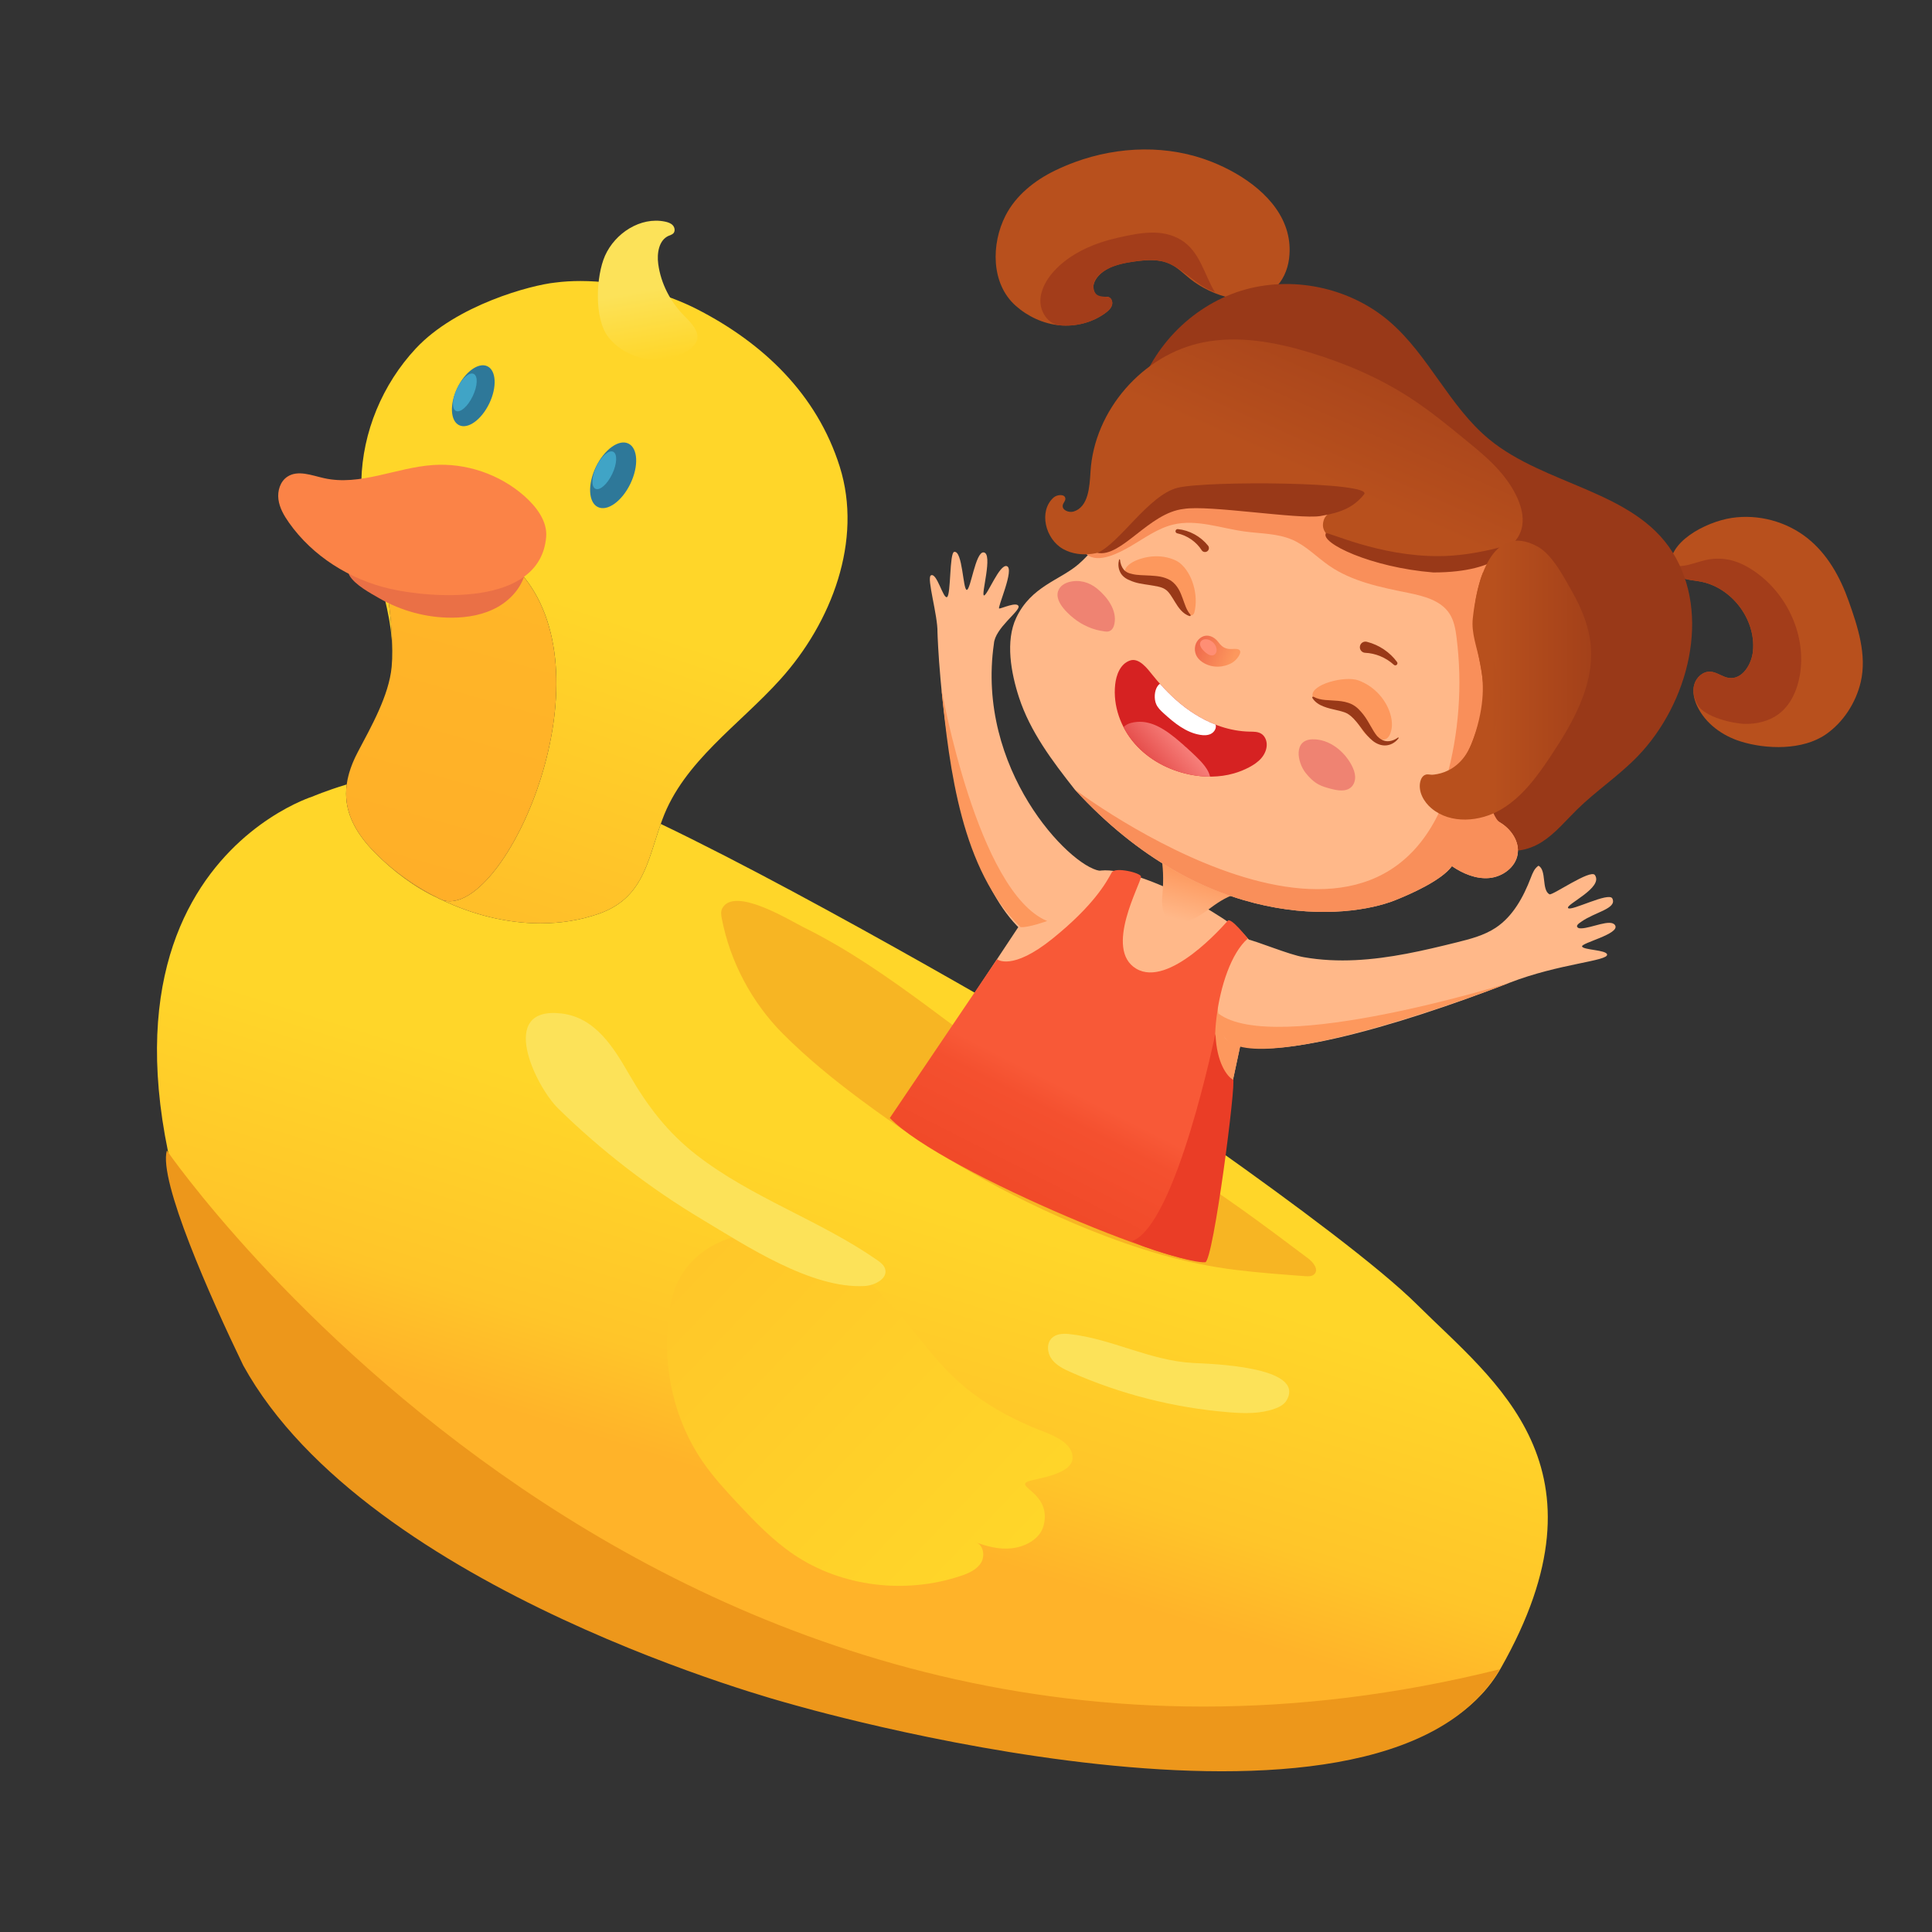 <?xml version="1.0" encoding="UTF-8"?> <!-- Creator: CorelDRAW 2020 (64-Bit) --> <svg xmlns="http://www.w3.org/2000/svg" xmlns:xlink="http://www.w3.org/1999/xlink" xmlns:xodm="http://www.corel.com/coreldraw/odm/2003" xml:space="preserve" width="800px" height="800px" style="shape-rendering:geometricPrecision; text-rendering:geometricPrecision; image-rendering:optimizeQuality; fill-rule:evenodd; clip-rule:evenodd" viewBox="0 0 800 800"><rect x="0" y="0" width="800" height="800" fill="#333333" stroke="none"/> <defs> <style type="text/css"> <![CDATA[ .fil26 {fill:#2E7899;fill-rule:nonzero} .fil27 {fill:#40A4C6;fill-rule:nonzero} .fil10 {fill:#993918;fill-rule:nonzero} .fil9 {fill:#A33D1A;fill-rule:nonzero} .fil8 {fill:#B8501D;fill-rule:nonzero} .fil18 {fill:#D62222;fill-rule:nonzero} .fil6 {fill:#EA3D26;fill-rule:nonzero} .fil29 {fill:#EA7046;fill-rule:nonzero} .fil1 {fill:#ED971B;fill-rule:nonzero} .fil15 {fill:#EF8372;fill-rule:nonzero} .fil2 {fill:#F7B523;fill-rule:nonzero} .fil11 {fill:#F98F5A;fill-rule:nonzero} .fil30 {fill:#FB8347;fill-rule:nonzero} .fil31 {fill:#FCE259;fill-rule:nonzero} .fil4 {fill:#FD985D;fill-rule:nonzero} .fil17 {fill:#FF8E74;fill-rule:nonzero} .fil3 {fill:#FFB889;fill-rule:nonzero} .fil23 {fill:#FFC36C;fill-rule:nonzero} .fil19 {fill:white;fill-rule:nonzero} .fil5 {fill:url(#id0)} .fil14 {fill:url(#id1)} .fil16 {fill:url(#id2)} .fil13 {fill:url(#id3)} .fil0 {fill:url(#id4)} .fil24 {fill:url(#id5)} .fil12 {fill:url(#id6)} .fil7 {fill:url(#id7)} .fil20 {fill:url(#id8)} .fil25 {fill:url(#id9)} .fil22 {fill:url(#id10)} .fil21 {fill:url(#id11)} .fil28 {fill:url(#id12)} ]]> </style> <linearGradient id="id0" gradientUnits="userSpaceOnUse" x1="469.24" y1="417.19" x2="416.92" y2="519.63"> <stop offset="0" style="stop-opacity:1; stop-color:#F85937"></stop> <stop offset="0.369" style="stop-opacity:1; stop-color:#F85937"></stop> <stop offset="0.467" style="stop-opacity:1; stop-color:#F4502F"></stop> <stop offset="0.929" style="stop-opacity:1; stop-color:#EF4726"></stop> <stop offset="1" style="stop-opacity:1; stop-color:#EF4726"></stop> </linearGradient> <linearGradient id="id1" gradientUnits="userSpaceOnUse" x1="609.04" y1="276.08" x2="676.74" y2="276.08"> <stop offset="0" style="stop-opacity:1; stop-color:#B8501D"></stop> <stop offset="0.122" style="stop-opacity:1; stop-color:#B8501D"></stop> <stop offset="1" style="stop-opacity:1; stop-color:#993918"></stop> </linearGradient> <linearGradient id="id2" gradientUnits="userSpaceOnUse" x1="510.35" y1="273.7" x2="495.22" y2="267.55"> <stop offset="0" style="stop-opacity:1; stop-color:#FD985D"></stop> <stop offset="1" style="stop-opacity:1; stop-color:#EF6A4C"></stop> </linearGradient> <linearGradient id="id3" gradientUnits="userSpaceOnUse" xlink:href="#id1" x1="610.1" y1="284.6" x2="679.33" y2="284.6"> </linearGradient> <linearGradient id="id4" gradientUnits="userSpaceOnUse" x1="397.87" y1="426.76" x2="327.55" y2="652.62"> <stop offset="0" style="stop-opacity:1; stop-color:#FFD629"></stop> <stop offset="0.302" style="stop-opacity:1; stop-color:#FFD629"></stop> <stop offset="0.698" style="stop-opacity:1; stop-color:#FFC529"></stop> <stop offset="0.871" style="stop-opacity:1; stop-color:#FFB329"></stop> <stop offset="1" style="stop-opacity:1; stop-color:#FFB329"></stop> </linearGradient> <linearGradient id="id5" gradientUnits="userSpaceOnUse" x1="389.02" y1="426.76" x2="308.07" y2="652.62"> <stop offset="0" style="stop-opacity:1; stop-color:#FFB628"></stop> <stop offset="0.302" style="stop-opacity:1; stop-color:#FFB628"></stop> <stop offset="0.698" style="stop-opacity:1; stop-color:#FFB128"></stop> <stop offset="0.871" style="stop-opacity:1; stop-color:#FFAB28"></stop> <stop offset="1" style="stop-opacity:1; stop-color:#FFAB28"></stop> </linearGradient> <linearGradient id="id6" gradientUnits="userSpaceOnUse" x1="529.29" y1="219.99" x2="586.65" y2="89.14"> <stop offset="0" style="stop-opacity:1; stop-color:#B8501D"></stop> <stop offset="0.188" style="stop-opacity:1; stop-color:#B8501D"></stop> <stop offset="0.545" style="stop-opacity:1; stop-color:#A9451B"></stop> <stop offset="1" style="stop-opacity:1; stop-color:#993918"></stop> </linearGradient> <linearGradient id="id7" gradientUnits="userSpaceOnUse" x1="495.42" y1="382.76" x2="500.68" y2="362.76"> <stop offset="0" style="stop-opacity:1; stop-color:#FFB889"></stop> <stop offset="1" style="stop-opacity:1; stop-color:#FD985D"></stop> </linearGradient> <linearGradient id="id8" gradientUnits="userSpaceOnUse" x1="490.18" y1="307.27" x2="468.13" y2="327.19"> <stop offset="0" style="stop-opacity:1; stop-color:#F7807B"></stop> <stop offset="1" style="stop-opacity:1; stop-color:#D62222"></stop> </linearGradient> <linearGradient id="id9" gradientUnits="userSpaceOnUse" x1="218.12" y1="248.12" x2="164.64" y2="437.41"> <stop offset="0" style="stop-opacity:1; stop-color:#FFB628"></stop> <stop offset="1" style="stop-opacity:1; stop-color:#FFAB28"></stop> </linearGradient> <linearGradient id="id10" gradientUnits="userSpaceOnUse" x1="233.46" y1="248.12" x2="169.01" y2="437.41"> <stop offset="0" style="stop-opacity:1; stop-color:#FFD629"></stop> <stop offset="1" style="stop-opacity:1; stop-color:#FFB329"></stop> </linearGradient> <linearGradient id="id11" gradientUnits="userSpaceOnUse" x1="415.8" y1="648.39" x2="143.45" y2="388.05"> <stop offset="0" style="stop-opacity:1; stop-color:#FFD629"></stop> <stop offset="0.541" style="stop-opacity:1; stop-color:#FFC529"></stop> <stop offset="1" style="stop-opacity:1; stop-color:#FFB329"></stop> </linearGradient> <linearGradient id="id12" gradientUnits="userSpaceOnUse" x1="271.62" y1="149.67" x2="262.03" y2="94.13"> <stop offset="0" style="stop-opacity:1; stop-color:#FFD629"></stop> <stop offset="0.529" style="stop-opacity:1; stop-color:#FCE259"></stop> <stop offset="1" style="stop-opacity:1; stop-color:#FCE259"></stop> </linearGradient> </defs> <g id="Слой_x0020_1">  <path class="fil0" d="M507.07 732c-83.94,0 -180.3,-27.04 -180.3,-27.04 0,0 -174,-46.16 -225.73,-139.91 -95.23,-196.98 28.39,-235.23 28.39,-235.23 0,0 5.36,-2.35 14.14,-5 -0.18,1.3 -0.27,2.57 -0.26,3.84 0.01,8.51 4.02,16.33 11.86,24.33 0.03,0.03 0.06,0.06 0.09,0.1l0.01 0c7.25,7.38 16.88,14.67 25.81,18.63 0.54,0.33 1.09,0.6 1.65,0.81 12.83,6.18 27.07,9.8 41.08,9.8 8.25,0 16.42,-1.25 24.17,-3.97 18.13,-6.37 20.1,-21.37 25.62,-37.19 66.43,31.77 170.52,93.39 170.52,93.39 0,0 110.9,74.07 142.83,105.81 31.92,31.75 81.87,67.01 34.45,150.48 -17.82,31.37 -63.82,41.15 -114.33,41.15z"></path> <path class="fil1" d="M69.09 476.41c-3.52,12.36 17.93,60.65 31.63,88.98 51.73,93.74 225.72,139.91 225.72,139.91 0,0 244.28,71.89 294.63,-14.11 -344.9,86 -551.98,-214.78 -551.98,-214.78z"></path> <path class="fil2" d="M511.84 525.86c9.5,1.16 19.04,1.86 28.58,2.57 1.36,0.1 2.92,0.13 3.86,-0.86 1.83,-1.89 -0.44,-4.87 -2.55,-6.45 -18.35,-13.8 -36.75,-27.61 -56.4,-39.49 -16.74,-10.13 -34.34,-18.8 -50.95,-29.14 -34.71,-21.62 -64.84,-50.37 -101.7,-68.56 -5.63,-2.79 -28.66,-17.1 -33.63,-7.77 -0.66,1.25 -0.44,2.75 -0.18,4.14 3.43,17.89 12.46,34.86 25.31,47.75 9.88,9.92 20.8,18.81 32.01,27.17 29.06,21.7 60.92,40.3 94.58,53.9 19.57,7.91 40.06,14.19 61.07,16.74z"></path> <path class="fil3" d="M369.95 461.92l52.74 -79.59c0,0 24.63,-20.49 30.51,-21.23 12.96,-5.1 56.46,18.25 64.02,28.2 3.83,4.4 0.29,25.27 0.29,25.27l-12.43 58.2 -30.59 41.15 -104.54 -52z"></path> <path class="fil3" d="M455.28 360.56c-12.7,-2.09 -51.21,-42.2 -43.72,-94.05 0.44,-6.42 10.9,-13.5 10.2,-15.5 -0.69,-2 -6.97,0.97 -8,0.97 -1.02,0 6.57,-16.64 3.09,-17.57 -3.01,-0.81 -7.9,11.95 -9.37,12.15 -1.47,0.21 3.9,-17.56 -0.22,-17.83 -3.34,-0.23 -5.33,15.52 -6.94,15.52 -1.62,0 -1.69,-16.39 -5.22,-15.73 -1.97,0.38 -1.32,17.73 -2.94,18.7 -1.61,0.97 -4.24,-10.42 -6.72,-8.95 -1.8,1.06 2.9,16.56 2.75,23.55 0.18,5.35 3.75,108.96 42.99,129.24 7.49,0.65 30.02,-29.93 24.1,-30.5z"></path> <path class="fil4" d="M433.6 381.37c-28.95,-12.06 -43.76,-96.08 -43.76,-96.08 3.3,33.2 8.35,75.09 32.74,98.62 3.25,0.28 11.02,-2.54 11.02,-2.54z"></path> <path class="fil4" d="M505.08 472.77l12.43 -58.2c0,0 3.54,-20.87 -0.29,-25.27 -1.14,-1.51 -2.94,-3.36 -5.23,-5.39 -10.03,12.92 -18.16,27.49 -20.3,43.7 -2.13,16.22 1.92,33.5 13.39,45.16z"></path> <path class="fil3" d="M561.26 397.56c14.23,-0.68 28.21,-3.93 42.03,-7.37 5.58,-1.38 11.27,-2.86 16.06,-6.03 7.14,-4.74 11.46,-12.71 14.53,-20.72 0.72,-1.87 1.49,-3.89 3.19,-4.97 3.43,1.86 1.19,10.05 4.53,11.84 1.17,0.62 17,-10.55 18.81,-7.97 3.68,5.24 -12.21,12.17 -11.1,13.67 1.11,1.51 16.93,-6.84 18.33,-3.96 2.04,4.21 -7.15,5.55 -12.92,9.66 -1.03,0.72 -2.36,1.61 -1.38,2.4 0.38,0.3 0.93,0.31 1.42,0.3 4.19,-0.08 12.21,-4.08 13.99,-1.31 2.33,3.61 -14.28,7.38 -13.65,8.84 0.63,1.46 9.92,1.36 10.36,3.26 0.63,2.77 -19.82,3.75 -40.37,11.73 -46.14,17.94 -105.37,35.5 -117.85,22.92 -3.82,-10.05 -4.91,-21.74 0.72,-30.86 2.41,-3.88 2.27,-11.66 7.35,-10.43 6.18,1.5 18.15,6.66 24.56,7.79 7.05,1.24 14.25,1.56 21.39,1.21z"></path> <path class="fil5" d="M368.46 462.93c1.49,-2.15 44.38,-65.73 44.38,-65.73 0,0 6.11,5.11 23.06,-8.58 16.96,-13.7 22.21,-23.21 24.43,-27.34 1.32,-2.45 12.15,0.15 12.13,1.71 -0.04,2.95 -15.5,30.05 -1.98,38.12 13.52,8.07 36.04,-17.73 37.93,-19.87 1.32,-1.49 8.28,7.39 8.28,7.39 -13.61,11.8 -18.28,54.85 -7.99,61.25 1.51,-0.23 -8.37,47.16 -9.45,71.15 -0.39,8.72 -109.07,-35.44 -130.79,-58.1z"></path> <path class="fil6" d="M468.77 513.92c3.61,2.51 25.9,9.29 30.3,8.74 3.37,-0.41 13.03,-75.79 11.5,-75.58 -2.47,-1.32 -6.81,-7.02 -7.27,-18.96 0.09,-1.28 -16.06,79.04 -34.53,85.8z"></path> <path class="fil7" d="M481.32 370.68c-0.31,3.42 -0.26,7.29 2.3,9.57 2.49,2.22 6.36,2.08 9.43,0.78 3.07,-1.3 5.79,-3.29 8.47,-5.27 7.68,-5.67 12.97,-7.54 27.63,-7.41 1.54,0.02 3.06,-0.55 4.36,-1.36 1.3,-0.8 2.32,-2.25 2.18,-3.77 -0.16,-1.84 -1.84,-3.15 -3.46,-4.04 -5.56,-3.08 -11.95,-4.2 -17.95,-6.27 -12.81,-4.43 -23.82,-13.17 -36.75,-17.2 -1.01,-0.31 -2.07,-0.6 -3.09,-0.36 -1.57,0.37 -2.64,1.91 -2.94,3.49 -0.29,1.58 12.24,4.47 9.82,31.84z"></path> <path class="fil8" d="M717.01 214.47c11.04,-1.68 22.71,1.44 31.44,8.4 8.29,6.6 13.54,16.13 17.03,25.98 3.76,10.58 7.62,22.24 5.03,33.49 -1.98,8.56 -7.24,16.79 -14.53,21.79 -9.54,6.56 -24.49,6.23 -35.18,2.9 -7.59,-2.36 -14.6,-7.41 -18.01,-14.6 -1.31,-2.77 -2.07,-5.97 -1.25,-8.93 0.82,-2.96 3.56,-5.52 6.63,-5.37 2.71,0.12 4.98,2.19 7.67,2.58 5.54,0.83 9.5,-5.55 10.03,-11.14 1.26,-13.32 -9.1,-26.72 -22.31,-28.86 -4.05,-0.65 -9.61,-0.9 -11.67,-5.09 -2.05,-10.89 14.27,-19.49 25.12,-21.15z"></path> <path class="fil9" d="M691.89 235.62c2.06,4.19 7.62,4.44 11.67,5.09 13.21,2.14 23.57,15.54 22.31,28.86 -0.53,5.59 -4.49,11.97 -10.03,11.14 -2.69,-0.39 -4.96,-2.46 -7.67,-2.58 -3.07,-0.15 -5.81,2.41 -6.63,5.37 -0.82,2.96 -0.05,5.5 1.36,8.22 2.71,5.23 14.89,7.96 19.74,8.03 4.85,0.07 9.83,-1.11 13.74,-3.98 5.13,-3.78 7.88,-10.08 8.93,-16.37 2.68,-16.07 -5.08,-33.16 -18.4,-42.54 -3.18,-2.24 -6.69,-4.09 -10.49,-4.97 -2.94,-0.67 -6.02,-0.75 -8.99,-0.22 -4.13,0.74 -8.06,2.66 -12.25,2.77 -1.69,0.05 -2.71,-0.4 -3.29,1.18z"></path> <path class="fil8" d="M532.99 95.94c-3.85,-13.85 -17.96,-23.63 -31.07,-28.86 -18.12,-7.24 -38.63,-6.63 -56.82,0.04 -2.8,1.03 -5.55,2.2 -8.24,3.5 -8.46,4.1 -16.21,10.28 -20.49,18.64 -5.96,11.67 -6.11,28.15 4.17,37.31 5.04,4.49 11.47,7.49 18.19,8.13 6.72,0.63 13.7,-1.15 19.11,-5.18 1.15,-0.87 2.3,-1.92 2.65,-3.32 0.35,-1.4 -0.45,-3.16 -1.89,-3.32 -0.68,-0.09 -1.35,0.21 -2.04,0.26 -1.93,0.15 -3.61,-1.67 -3.81,-3.6 -0.19,-1.92 0.78,-3.81 2.07,-5.25 3.7,-4.14 9.61,-5.31 15.11,-6.04 4.91,-0.64 10.13,-1.06 14.6,1.05 3.14,1.48 5.6,4.05 8.32,6.21 8.84,7.03 25.1,12.75 34.72,4.14 3.54,-3.17 5.6,-7.79 6.2,-12.5 0.51,-3.99 0.19,-7.73 -0.78,-11.21z"></path> <path class="fil9" d="M503.09 121.01c-7.71,-2.67 -12.51,-9.45 -19.99,-12.25 -4.27,-1.59 -9,-1.14 -13.51,-0.46 -4.52,0.68 -9.16,1.63 -12.9,4.26 -2.03,1.43 -4.09,3.64 -3.9,6.3 0.3,4.02 2.91,3.88 5.93,4.12 1.52,0.11 2.09,1.94 1.77,3.22 -0.35,1.4 -1.5,2.45 -2.65,3.32 -5.41,4.03 -12.39,5.81 -19.11,5.18 -4.63,-0.45 -7.93,-5.36 -7.93,-10 0.01,-4.65 2.5,-8.98 5.62,-12.42 6.97,-7.65 17.16,-11.82 27.08,-13.99 8.51,-1.87 17.72,-3.74 25.61,1.1 7.79,4.78 9.51,14.29 13.98,21.62z"></path> <path class="fil10" d="M470.36 166.1c5.49,-21.24 22.49,-39.12 43.43,-45.67 20.94,-6.54 45.11,-1.52 61.7,12.82 16.13,13.93 24.71,35.13 41.16,48.67 23.23,19.12 59.86,21.21 75.87,46.68 16.15,25.72 6.74,62.59 -14.31,84.48 -7.77,8.07 -17.25,14.33 -25.24,22.18 -4.7,4.62 -8.94,9.83 -14.49,13.37 -5.56,3.55 -12.98,5.13 -18.71,1.87 -9.4,-5.37 -8.47,-19.37 -4.12,-29.28 5.55,-12.63 14.65,-24.1 16.35,-37.79 2.16,-17.4 -8.1,-33.72 -18.49,-47.84 -17.94,-24.39 -39.98,-48.93 -69.65,-54.97 -18.86,-3.84 -38.47,0.37 -57.61,-1.61 -8.26,-0.86 -17.14,-3.36 -21.87,-10.19 1.61,-1.54 4.38,-1.17 5.98,-2.72z"></path> <path class="fil3" d="M421.94 288.77c4.61,14.17 13.79,26.33 23.01,38.05 54.05,59.1 112.42,54.12 132.96,45.86 6.2,-2.49 18.96,-8.08 23.3,-14.02 4.56,3.09 9.96,5.4 15.45,4.91 5.49,-0.5 10.91,-4.43 11.76,-9.87 0.82,-5.26 -2.72,-10.4 -7.29,-13.13 -4.56,-2.71 -9.98,-3.51 -15.24,-4.26 0.5,-5.74 4.52,-10.46 8.22,-14.87 8.49,-10.13 16.43,-21.21 19.63,-34.02 4.59,-18.33 -1.38,-38.27 -12.9,-53.24 -11.53,-14.97 -28.08,-25.42 -45.52,-32.72 -10.2,-4.25 -20.99,-7.56 -32.04,-7.64 -9.22,-0.06 -18.28,2.11 -27.22,4.35 -11.44,2.88 -22.84,5.89 -34.21,9.02 -9.87,2.72 -12.36,3.68 -20.2,10.68 -5.1,4.55 -9.86,11.29 -15.12,15.8 -7.74,6.62 -19.54,9.11 -25.72,22.11 -4.59,9.69 -2.16,22.89 1.13,32.99z"></path> <path class="fil11" d="M601.13 322.57c-2.25,2.72 9.22,-8.97 8.73,-3.23 5.26,0.75 6.71,18.52 11.27,21.23 4.57,2.73 8.11,7.87 7.29,13.13 -0.85,5.44 -6.27,9.37 -11.76,9.87 -5.49,0.49 -10.89,-1.82 -15.45,-4.91 -4.34,5.94 -17.1,11.53 -23.3,14.02 -20.54,8.26 -78.91,13.24 -132.96,-45.86 0,0 126.79,95.84 156.18,-4.25z"></path> <path class="fil11" d="M468.04 226.25c5.76,-3.33 11.25,-7.47 17.72,-9.03 9.7,-2.33 19.66,1.49 29.54,2.85 6.7,0.93 13.71,0.75 19.91,3.47 5.68,2.5 10.07,7.19 15.19,10.72 9.55,6.59 21.31,8.92 32.69,11.23 6.42,1.31 13.5,3.09 17.09,8.57 1.92,2.94 2.53,6.51 2.96,10 2.47,19.55 1,39.61 -4.3,58.59 7.29,4.05 16.61,1.56 23.59,-2.99 10.26,-6.68 17.46,-17.34 21.89,-28.76 3.43,-8.81 5.36,-18.37 4.22,-27.75 -2.2,-18.09 -15.2,-32.83 -28.44,-45.33 -17.82,-16.81 -37.72,-32.21 -60.92,-40.09 -11.27,-3.82 -23.12,-5.8 -35,-6.57 -8.19,-0.53 -16.58,-0.47 -24.38,2.08 -7.75,2.53 -14.51,7.39 -20.87,12.48 -10.06,8.04 -19.54,16.95 -27.04,27.42 -2.99,4.17 -7.06,12.07 -1.95,16.39 4.82,4.08 13.72,-0.75 18.1,-3.28z"></path> <path class="fil12" d="M624.16 199.07c-4.63,-6.51 -10.89,-11.66 -17.07,-16.72 -7.49,-6.13 -15,-12.29 -23.12,-17.57 -12.86,-8.37 -27.12,-14.45 -41.82,-18.88 -14.24,-4.29 -29.39,-7.05 -43.98,-4.12 -24.96,5 -45.11,28.15 -46.62,53.57 -0.38,6.34 -0.86,14.47 -6.9,16.44 -2.04,0.66 -5.05,-0.57 -4.57,-2.66 0.2,-0.9 1.03,-1.61 1.06,-2.53 0.07,-2.1 -3.34,-1.96 -4.91,-0.55 -6.26,5.66 -3.39,17.19 3.99,21.29 7.37,4.09 16.88,2.05 23.9,-2.63 4.54,-3.02 8.37,-7.05 13.03,-9.89 11.62,-7.13 26.35,-5.93 39.85,-4.01 13.5,1.92 27.81,4.22 40.33,-1.17 -2.56,1.4 -7.93,1.95 -9.14,5.58 -1.21,3.63 0.53,5.67 3.34,8.27 2.82,2.59 6.5,3.99 10.1,5.27 12.09,4.35 24.71,8.22 37.55,7.53 9.98,-0.54 22.02,-4.45 28.48,-12.6 5.94,-7.5 1.53,-17.56 -3.5,-24.62z"></path> <path class="fil10" d="M564.83 204.72c-4.26,5.21 -9.11,7.48 -18.07,8.96 -8.97,1.48 -46.44,-4.7 -56.58,-2.94 -14.4,1.53 -25.8,20.27 -35.79,18.18 9.1,-3.8 21.2,-23.91 33.2,-26.93 11.99,-3.01 81.5,-2.5 77.24,2.73z"></path> <path class="fil10" d="M549.02 220.83c0.54,-0.89 21.84,9.6 46.82,9.45 14.99,0 30.58,-5.16 30.58,-5.16 0,0 -3.98,11.92 -32.93,11.92 -25.87,-2.09 -46.85,-12.22 -44.47,-16.21z"></path> <path class="fil13" d="M610.44 253.11c-1.1,12.86 5.13,25.59 3.69,38.41 -0.54,4.76 -2.11,9.33 -3.81,13.8 -1.49,3.95 -3.15,7.94 -5.98,11.07 -2.83,3.14 -7.08,5.3 -11.24,4.58 -0.91,-0.16 -1.86,-0.46 -2.76,-0.19 -1.24,0.35 -1.97,1.68 -2.25,2.94 -0.9,4.1 1.46,8.32 4.67,11.01 7.87,6.58 20.02,5.65 28.84,0.43 8.83,-5.21 15.04,-13.83 20.71,-22.38 8.97,-13.49 17.6,-28.62 16.44,-44.79 -0.58,-8.04 -3.61,-15.63 -7.55,-22.6 -3.32,-5.87 -8.26,-15.56 -14.34,-18.97 -19.64,-10.98 -25.55,16.42 -26.42,26.69z"></path> <path class="fil14" d="M590.34 320.78c0,0 24.24,14.36 31.22,-30.98 1.63,-10.35 -13.08,-34.38 -7.42,-52.54 -0.04,-0.14 -0.06,-0.22 -0.06,-0.22 0,0 -2.85,6.32 -4.22,18.97 -1.38,12.63 9.64,22.04 0.46,49.31 -5.52,17.56 -19.98,15.46 -19.98,15.46z"></path> <path class="fil15" d="M540.66 320.08c1.51,1.9 3.27,3.66 5.41,4.79 1.52,0.8 3.19,1.27 4.84,1.71 2.91,0.78 6.41,1.4 8.61,-0.66 1.17,-1.1 1.68,-2.79 1.61,-4.39 -0.08,-1.61 -0.67,-3.15 -1.41,-4.58 -3.09,-5.93 -9.32,-10.96 -16.23,-10.81 -7.97,0.16 -6.39,9.45 -2.83,13.94z"></path> <path class="fil15" d="M454.28 243.73c-3.32,-2.71 -7.46,-3.84 -11.65,-2.72 -1.36,0.37 -2.68,1.06 -3.58,2.15 -3.69,4.46 2.25,10.22 5.52,12.83 3.64,2.91 8.06,4.86 12.69,5.45 0.72,0.11 1.48,0.17 2.15,-0.11 1.2,-0.46 1.81,-1.81 2.06,-3.07 1.12,-5.67 -3.05,-11.14 -7.19,-14.53z"></path> <path class="fil16" d="M496.26 264.85c-1.78,1.86 -1.96,4.98 -0.57,7.15 0.68,1.06 1.68,1.9 2.77,2.53 3.58,2.09 8.09,1.98 11.67,-0.05 2.02,-1.15 4.7,-4.7 2.75,-5.55 -2.05,-0.89 -5.21,1.33 -8.31,-2.94 -1.92,-2.65 -5.47,-4.1 -8.31,-1.14z"></path> <path class="fil17" d="M503.17 270.83c-1.11,1.17 -2.85,0.45 -4.44,-1.05 -1.59,-1.49 -2.43,-3.18 -1.33,-4.36 1.1,-1.17 3.29,-0.92 4.88,0.57 1.59,1.49 1.99,3.66 0.89,4.84z"></path> <path class="fil10" d="M566.02 265.76c5.12,1.31 9.54,4.36 12.46,8.35 0.29,0.39 0.21,0.94 -0.19,1.23 -0.34,0.26 -0.82,0.22 -1.12,-0.06 -3.35,-3.06 -7.68,-4.79 -11.87,-4.97 -1.28,-0.05 -2.27,-1.14 -2.21,-2.41 0.05,-1.28 1.13,-2.27 2.41,-2.22 0.16,0.01 0.31,0.03 0.46,0.07l0.06 0.01z"></path> <path class="fil4" d="M543.5 288.09c0.1,0.7 0.16,0.72 0.55,1.3 0.62,0.93 1.69,1.42 2.74,1.77 2.12,0.7 4.34,0.99 6.46,1.69 3.59,1.17 6.77,3.53 8.96,6.61 1.27,1.8 2.25,3.86 4,5.2 1.62,1.22 3.72,1.66 5.76,1.66 0.67,0 1.36,-0.05 1.96,-0.34 0.89,-0.45 1.44,-1.37 1.79,-2.29 1.1,-2.9 0.69,-6.19 -0.37,-9.1 -2.14,-5.89 -6.98,-10.72 -12.87,-12.86 -5.66,-2.05 -19.69,1.68 -18.98,6.36z"></path> <path class="fil4" d="M470.3 232.11c-3.26,1.37 -7.16,4.93 -2.03,6.87 1.12,0.41 2.36,0.33 3.55,0.31 4.01,-0.11 8.29,0.25 11.47,2.68 2,1.53 3.27,3.72 4.34,5.95 1.03,2.16 1.78,4.73 3.75,6.25 0.41,0.31 0.88,0.58 1.39,0.65 0.51,0.07 1.07,-0.07 1.41,-0.47 0.25,-0.28 0.36,-0.65 0.45,-1.02 1.64,-6.99 -0.87,-16.02 -6.14,-20.25 -1.9,-1.53 -9.15,-4.74 -18.19,-0.97z"></path> <path class="fil10" d="M487.72 219.09c4.76,0.49 9.36,2.94 12.49,6.83l0.01 0.01c0.57,0.7 0.46,1.73 -0.24,2.29 -0.71,0.56 -1.73,0.45 -2.3,-0.25l-0.1 -0.15c-2.2,-3.45 -5.92,-6.09 -10.13,-6.99 -0.47,-0.1 -0.78,-0.56 -0.68,-1.04 0.09,-0.45 0.51,-0.74 0.95,-0.7z"></path> <path class="fil10" d="M492.6 255.1c-2.88,-0.85 -4.69,-3.6 -6.03,-5.78 -1.39,-2.26 -2.58,-4.39 -4.12,-5.31 -1.48,-1.04 -4.1,-1.36 -6.61,-1.78 -2.57,-0.41 -5.29,-0.65 -8.1,-1.97l0.17 0.06c-1.72,-0.6 -3.4,-1.86 -4.14,-3.56 -0.79,-1.66 -0.8,-3.45 -0.38,-5.04 0.03,-0.1 0.13,-0.15 0.23,-0.13l0.14 0.17 0.01 0.02c0.13,1.53 0.67,3.01 1.53,4.05 0.85,1.05 2.05,1.56 3.34,1.8l0.16 0.05c2.16,0.55 4.79,0.48 7.44,0.65 2.65,0.19 5.52,0.27 8.56,2.06 2.94,2.04 4.03,4.99 4.92,7.4 0.93,2.47 1.5,4.78 3.22,6.75 0.13,0.13 0.13,0.35 -0.01,0.48 -0.09,0.08 -0.22,0.1 -0.33,0.08z"></path> <path class="fil10" d="M543.9 288.52c3.11,1.68 6.42,1.31 10.13,1.68 1.84,0.18 3.84,0.48 5.86,1.48 2.14,1.13 3.36,2.64 4.62,4.17 2.39,3.05 3.74,6.57 5.73,8.94 1.08,1.12 2.42,2.01 3.97,2.12 1.53,0.13 3.26,-0.47 4.66,-1.51l0.02 -0.01 0.26 0.04 0 0.22c-1.11,1.5 -2.8,2.7 -4.88,2.97 -2.11,0.3 -4.21,-0.57 -5.8,-1.82 -3.26,-2.63 -4.93,-5.87 -7.18,-8.34 -1.01,-1.23 -2.34,-2.39 -3.39,-2.99 -1.2,-0.62 -2.78,-1.04 -4.49,-1.43 -1.7,-0.39 -3.54,-0.78 -5.35,-1.5 -1.79,-0.67 -3.65,-1.84 -4.64,-3.55 -0.1,-0.16 -0.04,-0.38 0.12,-0.47 0.11,-0.06 0.24,-0.06 0.34,-0.01l0.02 0.01z"></path> <path class="fil18" d="M461.77 283.45c-0.96,8.79 2.28,17.82 8.1,24.47 5.82,6.67 14.06,11.01 22.72,12.78 6.03,1.23 12.35,1.25 18.27,-0.43 2.22,-0.63 4.37,-1.49 6.41,-2.57 1.87,-1 3.66,-2.18 5.04,-3.79 1.37,-1.61 2.29,-3.68 2.21,-5.79 -0.06,-1.71 -0.85,-3.45 -2.3,-4.33 -1.41,-0.86 -3.17,-0.81 -4.83,-0.84 -8.02,-0.16 -15.87,-2.96 -22.65,-7.24 -6.79,-4.29 -12.57,-10.03 -17.59,-16.31 -1.99,-2.49 -5.49,-7.17 -9.22,-5.9 -4.11,1.4 -5.74,6.06 -6.16,9.95z"></path> <path class="fil19" d="M478.75 291.57c0.66,1.52 1.9,2.7 3.12,3.81 4.38,4 9.25,7.96 15.11,8.91 1.48,0.24 3.07,0.26 4.41,-0.41 1.35,-0.68 2.35,-2.21 2.01,-3.67 -0.01,-0.04 -0.02,-0.09 -0.03,-0.14 -3.01,-1.16 -5.91,-2.64 -8.63,-4.36 -5.41,-3.41 -10.17,-7.75 -14.42,-12.54 -0.31,0.15 -0.63,0.42 -0.95,0.88 -1.41,1.95 -1.56,5.37 -0.62,7.52z"></path> <path class="fil20" d="M498.13 321.47l0 -0.04 -0.51 0c-0.51,-0.05 -1.03,-0.1 -1.54,-0.17l0 -0.02 -0.2 0c-0.31,-0.04 -0.62,-0.08 -0.92,-0.13l0 -0.06 -0.39 0c-0.31,-0.05 -0.61,-0.1 -0.92,-0.15l0 -0.03 -0.18 0c-0.29,-0.06 -0.59,-0.11 -0.88,-0.17 -1.27,-0.26 -2.54,-0.58 -3.79,-0.95l0 0 -0.01 0c-0.18,-0.06 -0.36,-0.11 -0.54,-0.17l0 -0.02 -0.07 0c-0.17,-0.05 -0.33,-0.1 -0.49,-0.16l0 -0.03 -0.09 0c-0.54,-0.17 -1.07,-0.35 -1.59,-0.55l0 0 -0.02 0c-0.3,-0.12 -0.61,-0.24 -0.91,-0.36l0 -0.02 -0.06 0c-0.29,-0.11 -0.58,-0.24 -0.88,-0.36l0 -0.01 -0.02 0c-0.56,-0.24 -1.11,-0.48 -1.65,-0.74l0 -0.01 -0.01 0 -0.37 -0.17 0 -0.01 -0.02 0 -0.35 -0.18 0 -0.01 -0.03 0 -0.34 -0.17 0 -0.02 -0.03 0c-0.11,-0.06 -0.23,-0.12 -0.35,-0.18l0 0 0 0c-0.57,-0.3 -1.12,-0.61 -1.67,-0.93l0 0 -0.01 0c-0.31,-0.19 -0.62,-0.37 -0.93,-0.56l0 0 0 0c-0.19,-0.12 -0.37,-0.24 -0.55,-0.36l0 -0.02 -0.04 0c-0.36,-0.23 -0.73,-0.47 -1.08,-0.72l0 -0.02 -0.03 0c-0.43,-0.3 -0.86,-0.61 -1.28,-0.93l0 0 -0.01 0c-0.7,-0.54 -1.38,-1.09 -2.04,-1.67l0 -0.01 -0.02 0 -0.17 -0.15 0 -0.04 -0.04 0c-1.14,-1.01 -2.22,-2.1 -3.23,-3.25l-0.08 -0.1 0 -0.01 -0.01 0c-0.25,-0.28 -0.5,-0.58 -0.74,-0.88l0 -0.05 -0.04 0 -0.14 -0.18 0 0 -0.01 0c-0.19,-0.24 -0.37,-0.48 -0.55,-0.72l0 -0.03 -0.02 0c-0.19,-0.24 -0.37,-0.49 -0.54,-0.74l0 -0.01 -0.01 0c-0.12,-0.17 -0.24,-0.35 -0.37,-0.53l0 -0.02 -0.01 0c-0.12,-0.18 -0.24,-0.36 -0.36,-0.54l0 -0.02 -0.02 0c-0.12,-0.19 -0.24,-0.37 -0.35,-0.56l0 0 0 0c-0.19,-0.31 -0.38,-0.62 -0.56,-0.93l0 -0.01 0 0c-0.29,-0.49 -0.57,-1 -0.83,-1.51 0.05,-0.06 0.11,-0.11 0.16,-0.16l0.11 0 0 -0.1 0.1 -0.09 0.09 0 0 -0.08c0.04,-0.03 0.09,-0.07 0.13,-0.11l0.05 0 0 -0.03c0.25,-0.19 0.52,-0.37 0.82,-0.53l0.11 0 0 -0.06c0.09,-0.04 0.18,-0.08 0.27,-0.12l0.11 0 0 -0.05c0.11,-0.05 0.22,-0.09 0.34,-0.14l0.03 0 0 -0.01c0.17,-0.06 0.35,-0.12 0.53,-0.17l0.03 0 0 -0.02 0.08 -0.02c0.2,-0.05 0.41,-0.11 0.6,-0.15l0.25 0 0 -0.06c0.24,-0.05 0.47,-0.09 0.7,-0.13l0.23 0 0 -0.03c1.4,-0.2 2.77,-0.18 4.11,0.01l0 0.02 0.11 0c0.28,0.04 0.55,0.09 0.82,0.15l0 0.04 0.16 0c0.45,0.1 0.89,0.21 1.33,0.35l0 0.02 0.07 0c0.16,0.05 0.33,0.11 0.49,0.16l0 0.03 0.07 0c0.17,0.05 0.33,0.11 0.49,0.17l0 0.01 0.02 0c0.31,0.12 0.61,0.24 0.91,0.37l0 0.01 0.01 0c0.12,0.05 0.24,0.1 0.36,0.16l0 0.02 0.06 0c0.1,0.05 0.21,0.1 0.32,0.15l0 0.04 0.07 0c0.8,0.39 1.58,0.82 2.35,1.29l0 0.02 0.03 0c1.55,0.94 3.04,2.03 4.44,3.16l0 0 0.01 0c0.31,0.25 0.61,0.5 0.91,0.75 0.45,0.36 0.89,0.73 1.32,1.1l0 0.02 0.02 0 0.17 0.14 0 0.05 0.05 0 0.13 0.11 0 0.07 0.09 0 0.1 0.09 0 0.1 0.11 0 0.64 0.55 0 0.01 0.01 0 0.17 0.15 0 0.03 0.04 0 0.15 0.13 0 0.06 0.07 0 0.12 0.11 0 0.08 0.09 0 0.09 0.08 0 0.1 0.12 0 0.07 0.07 0 0.12 0.14 0 0.05 0.04 0 0.15 0.16 0 0.4 0.35 0 0.02 0.01 0 0.17 0.15 0 0.04 0.04 0 0.15 0.13 0 0.05 0.05 0 0.13 0.12 0 0.07 0.08 0 0.11 0.1 0 0.09 0.09 0 0.1 0.08 0 0.1 0.11 0 0.07 0.07 0 0.12 0.13 0c0.33,0.31 0.66,0.62 0.99,0.93l0 0 0.01 0 0.18 0.17 0 0.02 0.01 0 0.18 0.16 0 0.02 0.02 0 0.16 0.16 0 0.03 0.04 0 0.15 0.15 0 0.04 0.04 0c0.27,0.26 0.54,0.52 0.81,0.78 0.6,0.58 1.19,1.17 1.76,1.78l0 0.05 0.04 0 0.15 0.15 0 0.03 0.03 0 0.15 0.17 0 0.02 0.02 0c0.31,0.35 0.62,0.7 0.91,1.06l0 0.06 0.05 0 0.14 0.17 0 0.01 0.01 0c0.12,0.16 0.24,0.32 0.36,0.47l0 0.09 0.07 0 0.12 0.17 0 0.02 0.02 0 0.17 0.24 0 0.13 0.09 0 0.09 0.14 0 0.05 0.03 0c0.12,0.18 0.24,0.35 0.35,0.53l0 0.03 0.01 0c0.08,0.12 0.15,0.25 0.22,0.38 0.45,0.78 0.8,1.66 1.01,2.57 -0.97,0 -1.95,-0.04 -2.92,-0.11z"></path> <path class="fil21" d="M432.61 593c-13.63,-5.2 -26.69,-12.35 -37.31,-22.36 -6.84,-6.45 -12.57,-13.96 -18.5,-21.24 -8.16,-10.01 -16.88,-19.76 -27.48,-27.13 -10.6,-7.38 -23.33,-12.28 -36.23,-11.63 -12.9,0.66 -25.81,7.5 -31.81,18.94 -2.77,5.3 -3.99,11.27 -4.62,17.2 -2.11,20.2 2.59,41.23 14.01,58.03 4.35,6.41 9.6,12.14 14.89,17.81 7.13,7.62 14.45,15.2 23.1,21.06 19.92,13.47 46.26,16.51 69.08,8.9 3.3,-1.09 6.76,-2.59 8.54,-5.57 1.78,-2.98 0.75,-7.77 -2.63,-8.55 4.85,1.87 10.04,3.22 15.21,2.66 5.6,-0.59 11.88,-3.8 13.31,-9.54 3.35,-13.4 -12.52,-16.05 -6.21,-18.25 3.38,-1.18 17.73,-2.78 18.15,-9.38 0.38,-5.9 -6.98,-9.22 -11.5,-10.95z"></path> <path class="fil22" d="M223.81 382.33c-14.01,0 -28.25,-3.62 -41.08,-9.8 1.13,0.44 2.31,0.65 3.51,0.65 25.28,0 65.19,-91.57 30.71,-134.26 -5.57,-6.89 -15.04,-8.72 -26.75,-8.72 -10.01,0 -21.66,1.34 -33.9,1.96 -0.2,-0.15 -0.39,-0.23 -0.58,-0.23 -0.21,0 -0.42,0.1 -0.63,0.29 0.41,-0.02 0.81,-0.04 1.21,-0.06 3.01,2.42 6.08,22.88 6.13,37.25 -0.35,-23.8 -13.35,-46.15 -12.8,-70.33 0.46,-20.17 8.76,-39.99 22.52,-54.75 16.89,-18.11 47.93,-26.32 57.73,-27.32 3.41,-0.45 6.91,-0.65 10.47,-0.65 16.86,0 34.82,4.71 48.8,11.94 26.65,13.78 49.07,34.74 58.58,64.97 9.58,30.46 -3.28,64.43 -24.68,88.12 -17.05,18.9 -39.98,34.01 -48.77,57.9 -0.23,0.62 -0.46,1.25 -0.68,1.88 -5.52,15.82 -7.49,30.82 -25.62,37.19 -7.75,2.72 -15.92,3.97 -24.17,3.97zm-68.54 -29.24l-0.01 0c0,0 0,0 0.01,0zm-11.96 -24.43c-0.01,-1.27 0.08,-2.54 0.26,-3.84 0.57,-4.26 2.1,-8.7 4.6,-13.44 5.54,-10.5 12.89,-23.4 14,-35.22 0.01,-0.03 0.01,-0.07 0.01,-0.11 0,0.04 0,0.08 -0.01,0.11 -1.11,11.82 -8.46,24.72 -14,35.22 -3.26,6.19 -4.87,11.88 -4.86,17.28z"></path> <path class="fil23" d="M162.18 276.05c0.18,-1.95 0.26,-4.21 0.25,-6.64 0.04,2.2 -0.04,4.41 -0.25,6.64z"></path> <path class="fil24" d="M182.73 372.53c-0.56,-0.21 -1.11,-0.48 -1.65,-0.81 -8.93,-3.96 -18.56,-11.25 -25.81,-18.63 7.65,7.78 17.09,14.45 27.46,19.44zm-27.47 -19.44c-0.03,-0.04 -0.06,-0.07 -0.09,-0.1 -7.84,-8 -11.85,-15.82 -11.86,-24.33 0.01,8.51 4.02,16.33 11.86,24.33 0.03,0.03 0.06,0.06 0.09,0.1z"></path> <path class="fil25" d="M186.24 373.18c-1.2,0 -2.38,-0.21 -3.51,-0.65 -10.37,-4.99 -19.81,-11.66 -27.46,-19.44 -0.01,0 -0.01,0 -0.01,0 -0.03,-0.04 -0.06,-0.07 -0.09,-0.1 -7.84,-8 -11.85,-15.82 -11.86,-24.33 -0.01,-5.4 1.6,-11.09 4.86,-17.28 5.54,-10.5 12.89,-23.4 14,-35.22 0.01,-0.03 0.01,-0.07 0.01,-0.11 0.21,-2.23 0.29,-4.44 0.25,-6.64 -0.05,-14.37 -3.12,-34.83 -6.13,-37.25 12.24,-0.62 23.89,-1.96 33.9,-1.96 11.71,0 21.18,1.83 26.75,8.72 34.48,42.69 -5.43,134.26 -30.71,134.26zm-31.15 -140.96c0.21,-0.19 0.42,-0.29 0.63,-0.29 0.19,0 0.38,0.08 0.58,0.23 -0.4,0.02 -0.8,0.04 -1.21,0.06z"></path> <path class="fil26" d="M202.61 167.04c-3.23,6.74 -8.81,10.78 -12.48,9.03 -3.67,-1.76 -4.02,-8.64 -0.79,-15.39 3.23,-6.74 8.82,-10.78 12.48,-9.02 3.67,1.76 4.02,8.65 0.79,15.38z"></path> <path class="fil27" d="M195.74 164.05c-2.02,4.24 -5.13,6.97 -6.94,6.11 -1.8,-0.87 -1.62,-5 0.41,-9.24 2.03,-4.23 5.14,-6.96 6.94,-6.1 1.81,0.87 1.62,5.01 -0.41,9.23z"></path> <path class="fil26" d="M261.05 200.25c-3.48,7.26 -9.51,11.62 -13.46,9.72 -3.96,-1.89 -4.34,-9.32 -0.86,-16.58 3.49,-7.27 9.51,-11.63 13.46,-9.73 3.96,1.89 4.34,9.31 0.86,16.59z"></path> <path class="fil27" d="M253.49 196.29c-2.02,4.23 -5.13,6.97 -6.94,6.1 -1.8,-0.87 -1.62,-5 0.41,-9.23 2.03,-4.24 5.13,-6.97 6.94,-6.1 1.8,0.86 1.62,4.99 -0.41,9.23z"></path> <path class="fil28" d="M250.51 105.92c4.18,-9.42 14.75,-16.25 24.84,-14.16 1.19,0.25 2.43,0.64 3.25,1.54 0.82,0.9 1.06,2.45 0.21,3.33 -0.5,0.52 -1.24,0.71 -1.91,1 -4.09,1.79 -4.94,7.24 -4.34,11.67 1.08,8.08 5.03,15.7 10.78,21.49 2.99,2.99 6.79,6.89 5.04,10.73 -0.46,1.01 -1.26,1.82 -2.1,2.54 -9.88,8.44 -26.56,5.55 -34.36,-4.46 -6.08,-7.8 -5.08,-25.38 -1.41,-33.68z"></path> <path class="fil29" d="M187.18 255.77c6.59,-0.04 13.3,-1.22 19.02,-4.49 5.73,-3.26 10.36,-8.79 11.55,-15.26 0.61,-3.35 0.19,-7.08 -2.05,-9.62 -2.54,-2.87 -6.69,-3.55 -10.5,-3.88 -13.94,-1.18 -28,0.02 -41.77,2.48 -3.86,0.69 -7.75,1.5 -11.29,3.18 -3.44,1.64 -9.93,5.85 -7.4,10.17 2.27,3.84 8.52,7.21 12.27,9.36 9.13,5.25 19.63,8.12 30.17,8.06z"></path> <path class="fil30" d="M226.15 222.41c0.57,-6.64 -4.09,-12.66 -9.09,-17.07 -10.25,-9.02 -24.17,-13.73 -37.79,-12.78 -15.23,1.05 -30.24,8.79 -45.13,5.43 -5.09,-1.14 -10.8,-3.48 -15.15,-0.6 -2.96,1.95 -4.16,5.87 -3.7,9.38 0.45,3.52 2.29,6.7 4.33,9.6 9.8,13.93 25.17,23.56 41.76,27.41 16.57,3.84 62.22,7.82 64.77,-21.37z"></path> <path class="fil31" d="M231.17 459.04c17.93,17.56 37.95,32.97 59.48,45.85 18.2,10.89 45.33,28.87 67.38,27.62 4.3,-0.25 9.8,-3.16 8.43,-7.23 -0.51,-1.52 -1.89,-2.56 -3.2,-3.48 -23.74,-16.52 -51.82,-25.7 -74.77,-43.49 -12.15,-9.42 -20.41,-20.36 -28.02,-33.52 -6.41,-11.09 -13.97,-23.49 -27.99,-25.13 -26.69,-3.11 -10.85,30.04 -1.31,39.38z"></path> <path class="fil31" d="M442.76 552.41c-2.54,-0.27 -5.38,-0.14 -7.21,1.65 -2.31,2.22 -1.92,6.23 0,8.81 1.93,2.57 4.96,4.04 7.9,5.34 20.64,9.12 42.83,14.75 65.33,16.57 6.41,0.53 13.03,0.71 19.08,-1.47 1.98,-0.71 3.97,-1.76 4.99,-3.61 7.74,-14.01 -32.11,-14.96 -38.78,-15.32 -18.13,-0.97 -33.73,-10.11 -51.31,-11.97z"></path> <path class="fil4" d="M504.52 419.67c0,5.17 -0.96,3.87 2.72,10.18 13.95,17.65 117.85,-22.92 117.85,-22.92 0,0 -97.39,30.43 -120.57,12.74z"></path> </g> </svg> 